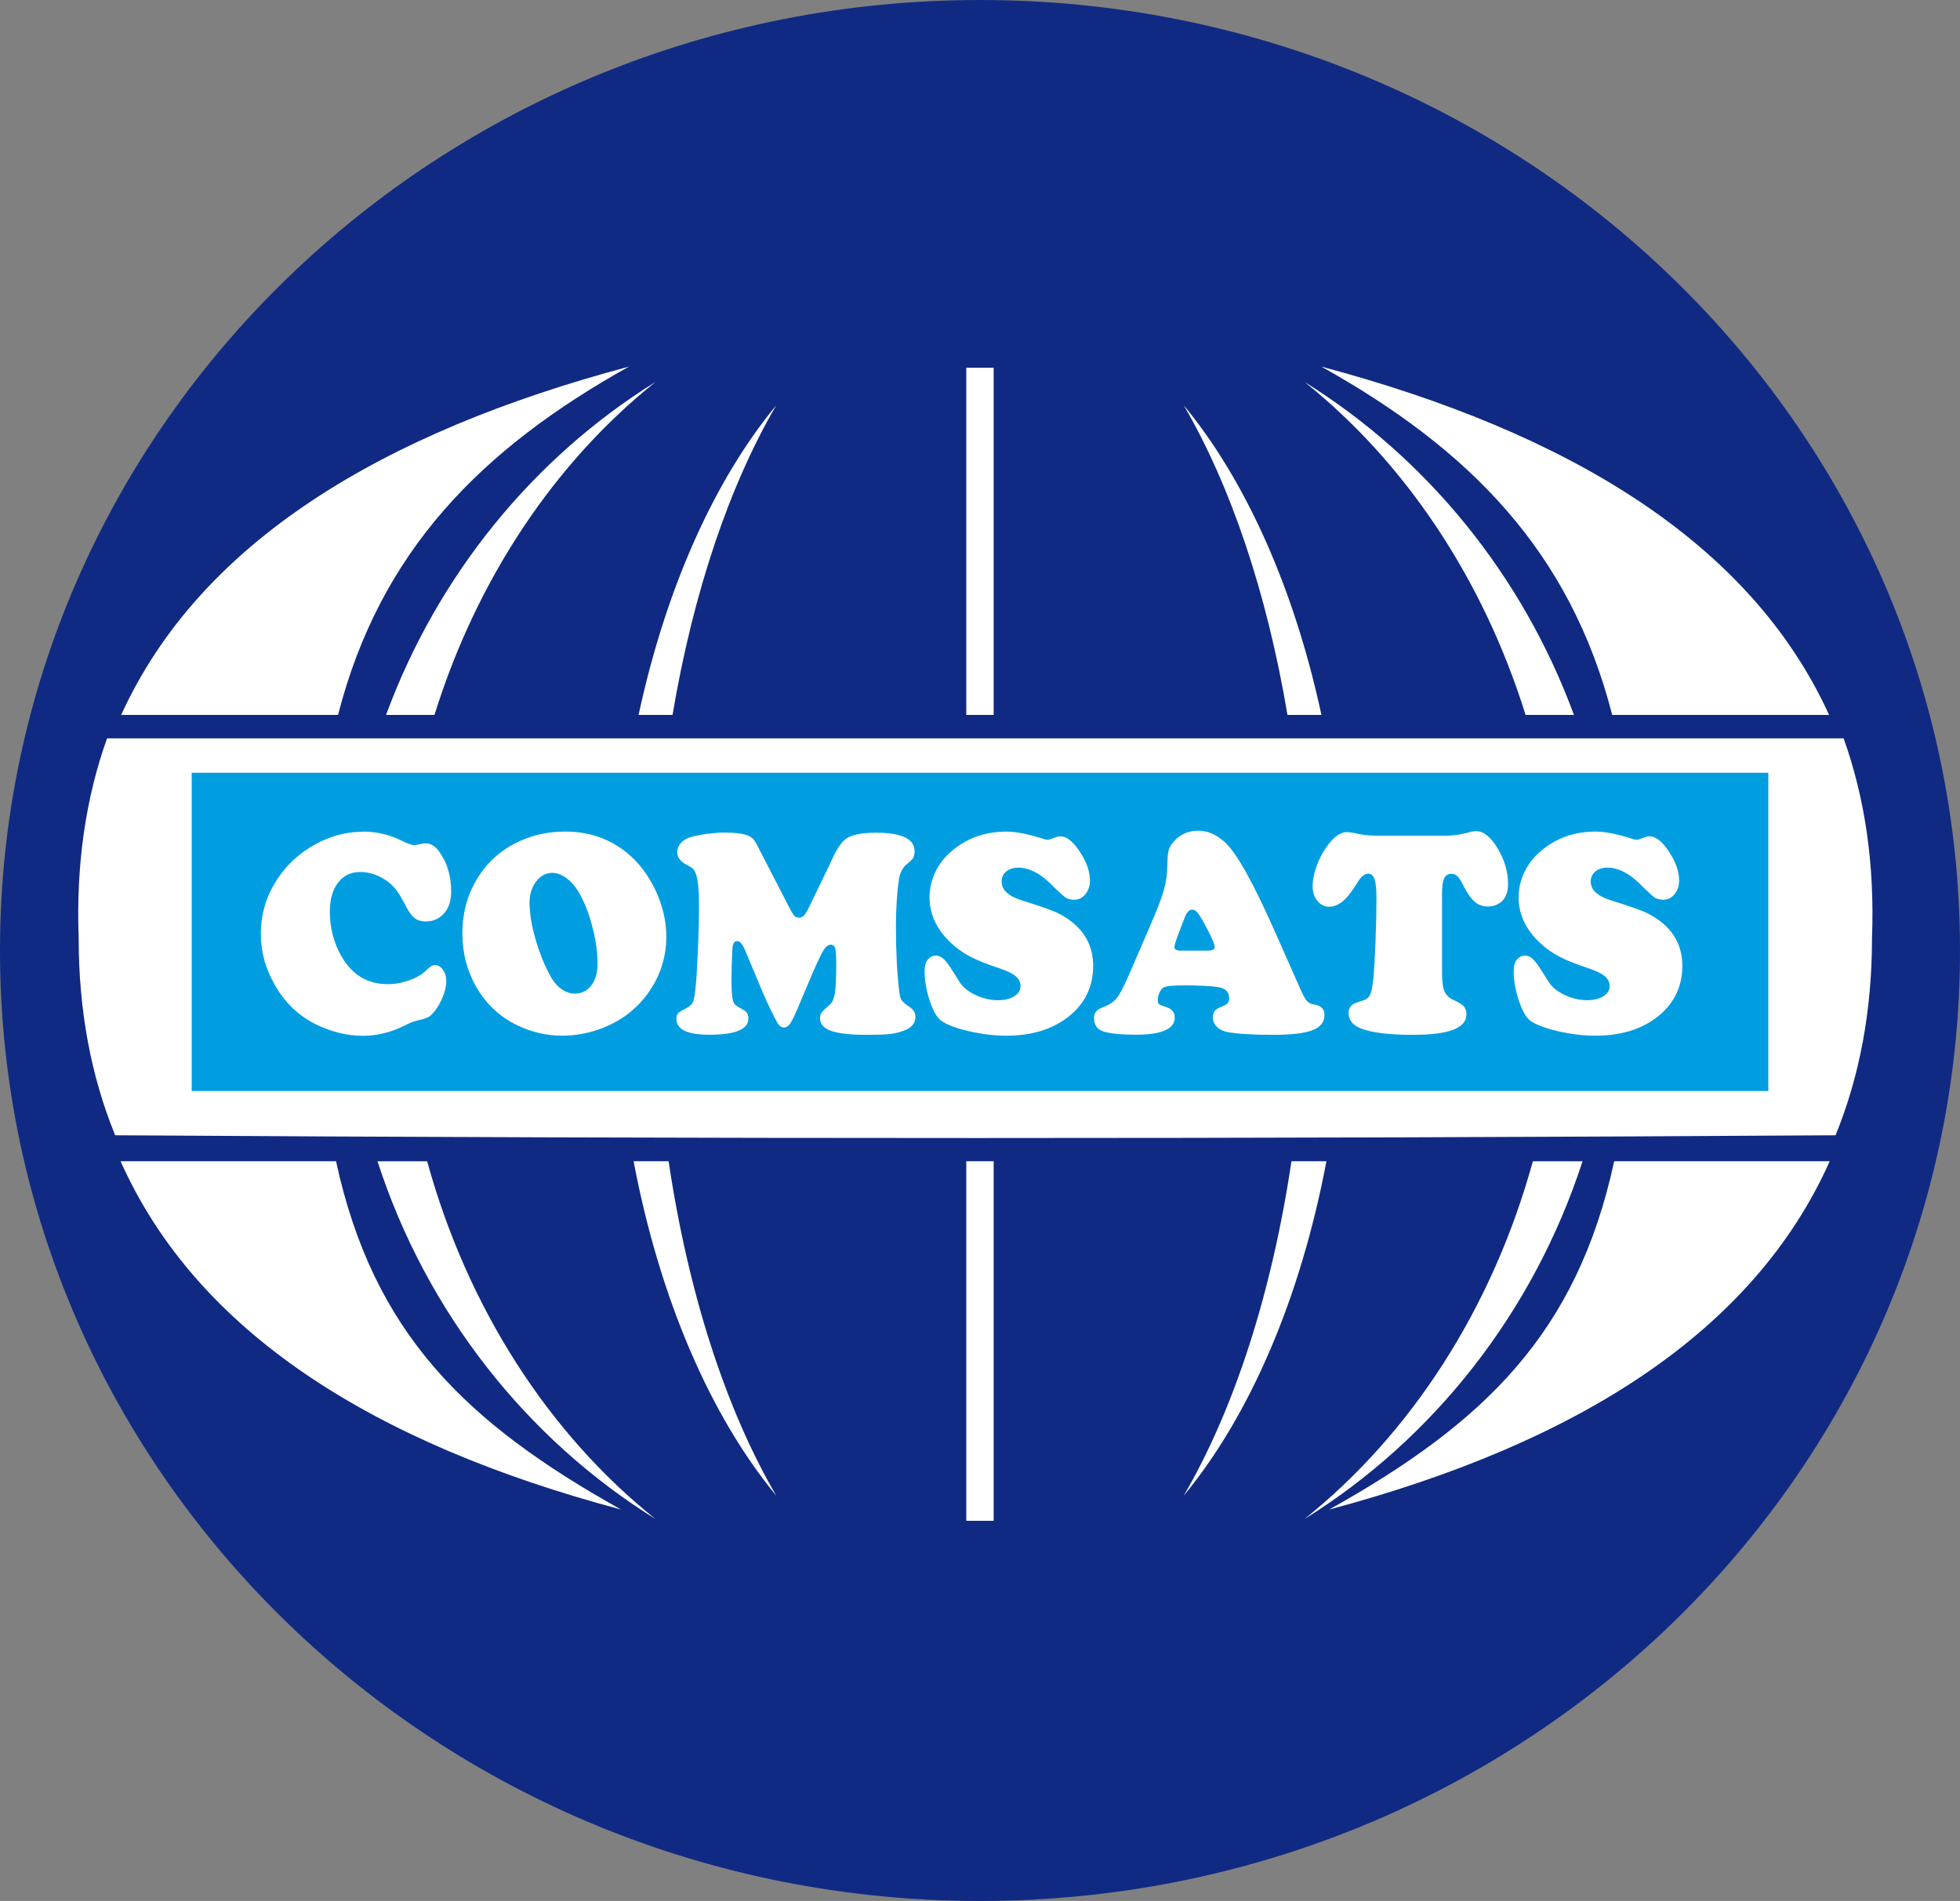 <?xml version="1.0" encoding="UTF-8"?>
<svg id="Layer_2" data-name="Layer 2" xmlns="http://www.w3.org/2000/svg" viewBox="0 0 1052.85 1021.25">
  <rect x="0" y="0" width="1052.85" height="1021.25" fill="#808080" stroke="none"/>
  <defs>
    <style>
      .cls-1 {
        fill: #fff;
      }

      .cls-1, .cls-2, .cls-3 {
        fill-rule: evenodd;
      }

      .cls-2 {
        fill: #102a83;
      }

      .cls-3 {
        fill: #009ee0;
      }
    </style>
  </defs>
  <g id="Layer_1-2" data-name="Layer 1">
    <path class="cls-2" d="M526.41,0c290.73,0,526.44,228.63,526.44,510.64s-235.71,510.61-526.44,510.61S0,792.65,0,510.64,235.67,0,526.41,0Z"/>
    <path class="cls-1" d="M986,609.9c12.9-31.64,19.58-66.85,19.58-105.98,1.5-39.72-3.84-75.34-15.24-107.25H57.5c-11.39,31.91-16.71,67.52-15.24,107.25,0,39.12,6.68,74.34,19.61,105.98,310.21,1.97,613.88,1.97,924.12,0Z"/>
    <path class="cls-3" d="M102.97,586.11H949.88v-170.96H102.97v170.96Z"/>
    <path class="cls-1" d="M195.22,446.76c7.12,0,13.97,1.64,20.61,4.91,3.11,1.57,5.28,2.34,6.51,2.34,.87,0,2.27-.23,4.21-.7,.67-.13,1.34-.23,2.14-.23,2.54,0,4.74,1.24,6.65,3.71,4.68,5.98,7.02,13.4,7.02,22.22,0,6.25-2.04,10.82-6.08,13.7-2.17,1.54-4.64,2.31-7.38,2.31-2.47,0-4.48-.53-6.05-1.67-1.54-1.17-3.07-3.17-4.54-6.05-2.1-4.04-3.81-6.98-5.11-8.75s-2.94-3.41-4.81-4.88c-4.71-3.44-9.69-5.21-14.87-5.21s-8.99,1.94-11.93,5.75c-2.94,3.84-4.41,8.99-4.41,15.44,0,8.85,2.1,16.94,6.35,24.29,5.75,9.86,13.97,14.77,24.69,14.77,3.94,0,7.85-.7,11.73-2.1,3.91-1.37,6.88-3.17,9.05-5.38,1.84-1.84,3.34-2.77,4.51-2.77,1.7,0,3.17,.8,4.41,2.51,1.2,1.64,1.8,3.68,1.8,6.05,0,2.97-.84,6.35-2.54,10.06-1.7,3.68-3.74,6.62-6.15,8.72-1.04,.87-3.14,1.64-6.38,2.31-1.84,.37-4.31,1.3-7.38,2.87-7.18,3.61-14.67,5.48-22.49,5.48s-16.24-1.94-24.36-5.81c-9.42-4.48-16.81-11.33-22.28-20.65-5.35-8.99-8.02-18.38-8.02-28.23,0-11.43,3.34-21.82,10.06-31.27,5.85-8.15,13.5-14.43,22.89-18.78,7.15-3.27,14.53-4.91,22.15-4.91Zm108.68,0c12.53,0,23.49,3.78,32.84,11.36,6.35,5.18,11.46,11.93,15.4,20.21,3.84,8.25,5.78,16.47,5.78,24.72,0,12.16-3.81,22.99-11.39,32.57-6.45,8.15-14.87,13.93-25.22,17.54-6.38,2.14-12.8,3.24-19.21,3.24-8.45,0-16.5-1.87-24.22-5.58-9.29-4.48-16.57-11.26-21.85-20.28-5.11-8.79-7.65-18.44-7.65-28.97,0-12.26,3.27-23.09,9.86-32.44,5.85-8.35,13.73-14.47,23.59-18.38,6.65-2.67,14-4.01,22.08-4.01Zm-6.95,22.15c-4.08,0-7.32,1.94-9.72,5.78-1.84,2.87-2.77,6.31-2.77,10.29,0,5.78,1.14,12.53,3.37,20.18,2.24,7.65,5.08,14.43,8.49,20.35,1.5,2.54,3.37,4.54,5.58,6.05,2.21,1.47,4.48,2.24,6.78,2.24,3.68,0,6.68-1.47,8.95-4.41,2.24-2.94,3.37-6.82,3.37-11.59,0-6.21-.94-12.93-2.87-20.15-1.87-7.25-4.31-13.36-7.35-18.48-1.87-3.14-4.01-5.58-6.41-7.38-2.47-1.8-4.94-2.77-7.42-2.87Zm139.72,53.42l-8.79,20.78c-1.54,3.51-2.74,5.85-3.64,7.08-.97,1.2-1.97,1.8-3.11,1.8-1.04,0-2-.47-2.84-1.47-.53-.6-1.77-2.87-3.68-6.78-1.94-3.94-3.54-7.42-4.81-10.42l-9.62-22.99c-1.34-3.14-2.71-4.74-4.18-4.74-1.57,0-2.41,1.37-2.57,4.11-.33,6.05-.5,11.66-.5,16.81s.23,8.99,.74,10.89c.33,1.1,.8,1.97,1.34,2.47,.57,.53,2.1,1.44,4.58,2.81,1.6,.87,2.41,2.37,2.41,4.51,0,5.78-6.98,8.69-20.98,8.69-11.79,0-17.67-2.84-17.67-8.45,0-1.44,.3-2.51,.94-3.14,.6-.6,2.17-1.57,4.71-2.84,1.57-.8,2.67-1.87,3.24-3.17,.57-1.34,1.04-3.94,1.4-7.82,.47-4.11,.87-10.86,1.27-20.25,.4-9.42,.57-17.47,.57-24.16,0-8.39-.6-14.07-1.84-17.04-.4-1.07-.9-1.84-1.5-2.34-.53-.53-1.6-1.17-3.14-2-3.47-1.77-5.21-4.01-5.21-6.78,0-1.84,.67-3.47,1.94-4.98,1.3-1.47,3.01-2.51,5.15-3.14,2.17-.7,5.04-1.24,8.59-1.77,3.61-.43,6.62-.74,9.12-.74,6.25,0,10.66,.57,13.23,1.67,1.27,.47,2.27,1.2,2.97,2.07,.77,.87,1.8,2.67,3.14,5.41l15.24,29.57c1.64,3.24,2.81,5.21,3.41,5.95,.67,.7,1.54,1.07,2.64,1.07,1,0,1.84-.37,2.61-1.17,.74-.74,1.64-2.21,2.67-4.31l10.29-21.25c1.27-2.71,2.1-4.51,2.47-5.31,2.41-5.15,4.78-8.55,7.12-10.29,2.97-2.21,8.39-3.31,16.2-3.31,13.8,0,20.71,3.31,20.71,9.96,0,1.5-.3,2.71-.8,3.61-.57,.9-1.67,1.97-3.31,3.27-2.24,1.8-3.64,4.41-4.24,7.82-1.1,7.08-1.67,15.74-1.67,25.93,0,13.13,.57,24.62,1.74,34.51,.3,2.44,.77,4.08,1.37,4.94,.6,.9,2.17,2.17,4.71,3.94,1.74,1.24,2.64,2.87,2.64,4.94,0,3.61-2.27,6.11-6.82,7.62-2.34,.87-4.78,1.4-7.38,1.64-2.57,.27-6.55,.4-11.89,.4-8.25,0-14.37-.63-18.44-1.87-4.48-1.4-6.72-3.74-6.72-7.08,0-1.24,.3-2.27,.87-3.04,.6-.8,2.1-2.27,4.54-4.38,1.27-1.1,2.14-3.21,2.61-6.25,.43-3.11,.7-8.35,.7-15.8,0-4.08-.2-6.82-.57-8.05-.37-1.3-1.14-1.97-2.31-1.97-1.34,0-2.67,1-3.94,2.97-1.27,2-3.17,5.95-5.68,11.86Zm104.07-75.57c5.01,0,11.59,1.3,19.75,3.91,.97,.33,1.74,.5,2.31,.5,.5,0,1.97-.5,4.41-1.4,.8-.37,1.6-.47,2.47-.47,3.27,0,6.72,2.74,10.32,8.19,3.68,5.45,5.48,10.66,5.48,15.6,0,2.87-.84,5.31-2.44,7.28-1.64,2-3.61,3.01-5.98,3.01-1.94,0-3.54-.47-4.74-1.24-1.2-.87-3.91-3.27-8.05-7.42-5.81-5.71-11.59-8.59-17.24-8.59-2.74,0-4.91,.7-6.55,2.07-1.64,1.4-2.44,3.21-2.44,5.45,0,4.51,3.74,7.88,11.19,10.16,10.09,3.14,16.54,5.45,19.34,6.88,12.43,6.38,18.64,15.8,18.64,28.16,0,10.99-4.24,19.95-12.7,26.9-8.69,7.05-20.01,10.66-34.01,10.66-6.21,0-12.8-.8-19.71-2.34-6.92-1.6-11.93-3.44-15-5.58-2.34-1.6-4.44-5.18-6.31-10.72-1.87-5.55-2.81-10.93-2.81-16.17,0-2.54,.5-4.48,1.47-5.75,1.2-1.64,2.74-2.47,4.58-2.47s3.64,.97,5.35,3.04c1,1.07,3.44,4.74,7.22,10.89,1.8,2.87,4.68,5.28,8.59,7.15,3.94,1.9,7.99,2.87,12.19,2.87,3.61,0,6.51-.7,8.79-2.14,2.24-1.4,3.34-3.24,3.34-5.45,0-2.04-.87-3.81-2.64-5.31-1.74-1.47-4.58-2.87-8.55-4.18-6.95-2.31-12.26-4.41-15.9-6.38-3.68-1.9-7.08-4.34-10.26-7.28-7.68-7.22-11.53-15.4-11.53-24.56,0-4.54,1-8.95,2.97-13.26,2-4.28,4.81-7.99,8.49-11.16,8.19-7.22,18.18-10.86,29.97-10.86Zm144.33,54.22l13.83,31.24c1.3,2.87,2.41,4.78,3.27,5.65,.87,.97,2.24,1.57,4.04,1.84,3.51,.6,5.25,2.44,5.25,5.61,0,3.81-2.14,6.45-6.45,8.15-4.28,1.64-11.29,2.47-21.05,2.47-10.99,0-19.14-.5-24.46-1.47-2.47-.47-4.38-1.4-5.81-2.81-1.47-1.44-2.17-3.17-2.17-5.15,0-1.6,.4-2.74,1.14-3.57,.74-.87,2.14-1.64,4.18-2.37,2.31-.84,3.47-2.21,3.47-4.21,0-3.41-2-5.45-5.91-6.05-4.24-.63-10.22-.94-17.94-.94-6.48,0-10.36,.4-11.63,1.24-.77,.5-1.44,1.44-2.04,2.77-.57,1.34-.87,2.64-.87,3.88,0,1.1,.2,1.84,.63,2.17,.4,.37,1.77,.9,4.04,1.64,2.97,.97,4.44,2.77,4.44,5.61,0,6.08-6.92,9.19-20.81,9.19-7.88,0-13.66-.57-17.41-1.7-3.41-1.1-5.11-3.51-5.11-7.12,0-1.6,.37-2.84,1.14-3.71s2.1-1.67,4.08-2.41c3.14-1.17,5.55-2.84,7.18-4.98s3.94-6.72,6.98-13.7l10.29-23.85c3.81-8.75,6.38-15.3,7.65-19.65,1.27-4.41,1.97-8.62,2-12.8,.07-4.44,.3-7.48,.77-9.22,.47-1.7,1.5-3.41,3.11-5.08,3.37-3.57,7.65-5.38,12.86-5.38,4.91,0,9.62,2.04,14.13,6.11,6.25,5.55,15.3,21.75,27.16,48.58Zm-50.88,9.72h14.37c2.61,0,3.94-.63,3.94-1.87,0-1.7-1.84-5.85-5.48-12.5-1.67-3.04-2.94-5.08-3.81-6.11-.9-1.04-1.84-1.54-2.81-1.54-1.74,0-3.21,1.7-4.34,5.18-.2,.43-.94,2.24-2.14,5.45-2.04,5.28-3.07,8.42-3.07,9.42,0,1.27,1.1,1.97,3.34,1.97Zm105.04-61.78h38.52c4.14-.17,7.95-.77,11.33-1.77,1.47-.43,2.77-.63,3.88-.63,3.98,0,7.82,3.07,11.53,9.25s5.58,12.53,5.58,19.08c0,4.48-1.27,7.75-3.84,9.79-1.97,1.57-4.31,2.34-7.02,2.34s-4.84-.74-6.75-2.31c-1.9-1.5-3.78-4.01-5.65-7.52-1.57-3.17-2.84-5.31-3.78-6.25-.94-.97-2.04-1.47-3.37-1.47-1.8,0-3.11,.84-3.88,2.41-.77,1.6-1.17,4.21-1.17,7.85v43.27c0,4.44,.47,7.65,1.34,9.66,.87,1.97,2.51,3.57,4.94,4.64,2.64,1.17,4.41,2.31,5.38,3.34,.97,1.07,1.44,2.51,1.44,4.31,0,3.78-2.41,6.51-7.12,8.32-4.78,1.8-12.06,2.71-21.92,2.71-12.06,0-21.05-1.07-26.9-3.17-4.91-1.74-7.38-4.58-7.38-8.52,0-2.1,.9-3.71,2.64-4.91,.43-.27,2.17-.9,5.18-1.9,1.87-.5,3.14-1.6,3.84-3.21,.7-1.57,1.3-4.64,1.74-9.19,.37-4.01,.74-10.49,1.1-19.48,.33-8.99,.5-16.77,.5-23.35,0-4.64-.37-7.95-1.04-9.89-.67-1.97-1.8-2.94-3.37-2.94-1.87,0-3.74,1.4-5.51,4.28-3.27,5.31-5.98,8.75-8.09,10.46-2.47,2-4.88,3.01-7.22,3.01-2.64,0-4.81-1-6.48-3.14-1.74-2.07-2.57-4.71-2.57-7.95s.67-6.72,2.04-10.59c1.37-3.78,3.21-7.32,5.48-10.56,3.71-5.28,7.38-7.88,10.96-7.88,.97,0,2.1,.17,3.37,.43,2.61,.57,4.78,.97,6.45,1.17,1.7,.2,3.64,.33,5.81,.33Zm118-2.17c5.01,0,11.59,1.3,19.71,3.91,.97,.33,1.77,.5,2.34,.5,.5,0,1.97-.5,4.38-1.4,.8-.37,1.64-.47,2.51-.47,3.27,0,6.72,2.74,10.32,8.19,3.64,5.45,5.48,10.66,5.48,15.6,0,2.87-.84,5.31-2.44,7.28-1.67,2-3.64,3.01-5.98,3.01-1.94,0-3.54-.47-4.78-1.24-1.2-.87-3.88-3.27-8.02-7.42-5.85-5.71-11.59-8.59-17.24-8.59-2.74,0-4.91,.7-6.58,2.07-1.6,1.4-2.44,3.21-2.44,5.45,0,4.51,3.74,7.88,11.23,10.16,10.06,3.14,16.54,5.45,19.34,6.88,12.43,6.38,18.64,15.8,18.64,28.16,0,10.99-4.24,19.95-12.73,26.9-8.65,7.05-20.01,10.66-33.98,10.66-6.25,0-12.83-.8-19.75-2.34-6.92-1.6-11.93-3.44-15-5.58-2.31-1.6-4.41-5.18-6.28-10.72s-2.84-10.93-2.84-16.17c0-2.54,.5-4.48,1.47-5.75,1.24-1.64,2.74-2.47,4.61-2.47s3.64,.97,5.31,3.04c1.04,1.07,3.44,4.74,7.25,10.89,1.8,2.87,4.68,5.28,8.59,7.15,3.94,1.9,7.99,2.87,12.16,2.87,3.64,0,6.55-.7,8.79-2.14,2.24-1.4,3.37-3.24,3.37-5.45,0-2.04-.9-3.81-2.64-5.31-1.74-1.47-4.61-2.87-8.55-4.18-6.98-2.31-12.29-4.41-15.94-6.38-3.64-1.9-7.08-4.34-10.26-7.28-7.68-7.22-11.53-15.4-11.53-24.56,0-4.54,1-8.95,3.01-13.26,2-4.28,4.81-7.99,8.49-11.16,8.19-7.22,18.18-10.86,29.97-10.86Z"/>
    <path class="cls-1" d="M714.01,810.96c134.88-35.98,228.29-96.29,268.85-187.1h-115.77c-20.01,92.45-69.76,140.56-153.09,187.1Zm268.52-426.88c-42.43-93.01-140.29-151.78-272.73-187.13,79.48,44.4,133.67,99.16,156.23,187.13h116.5ZM333.6,810.96c-134.88-35.98-228.29-96.29-268.82-187.1h115.73c20.05,92.45,69.76,140.56,153.09,187.1ZM65.08,384.08c42.43-93.01,140.32-151.78,272.76-187.13-79.48,44.4-133.67,99.16-156.26,187.13H65.08ZM700.71,205.17c65.62,40.76,117.1,103.77,144.77,178.91h-25.99c-22.82-73.3-64.85-135.81-118.77-178.91Zm149.38,418.7c-26.29,80.95-79.88,149.01-149.34,192.17,57.16-45.71,100.93-113.16,122.65-192.17h26.69Zm-498.01,192.17c-69.43-43.17-123.05-111.22-149.31-192.17h26.69c21.72,79.01,65.45,146.47,122.62,192.17ZM207.38,384.08c27.66-75.14,79.15-138.15,144.77-178.91-53.96,43.1-95.95,105.61-118.77,178.91h-25.99Zm311.68-186.5h14.7v186.5h-14.7V197.59Zm14.7,619.42h-14.7v-193.14h14.7v193.14Zm102.07-599.34c33.24,40.26,59.34,98.29,74,166.42h-18.24c-11.09-65.92-30.64-123.38-55.76-166.42Zm76.68,406.2c-13.97,73.87-41.26,136.85-76.68,179.71,26.83-45.91,47.24-108.22,57.9-179.71h18.78Zm-295.48,179.71c-35.41-42.87-62.68-105.88-76.68-179.71h18.81c10.62,71.5,31.04,133.81,57.87,179.71Zm-74-419.5c14.67-68.12,40.73-126.12,73.97-166.38-25.12,43-44.64,100.46-55.73,166.38h-18.24Z"/>
  </g>
</svg>